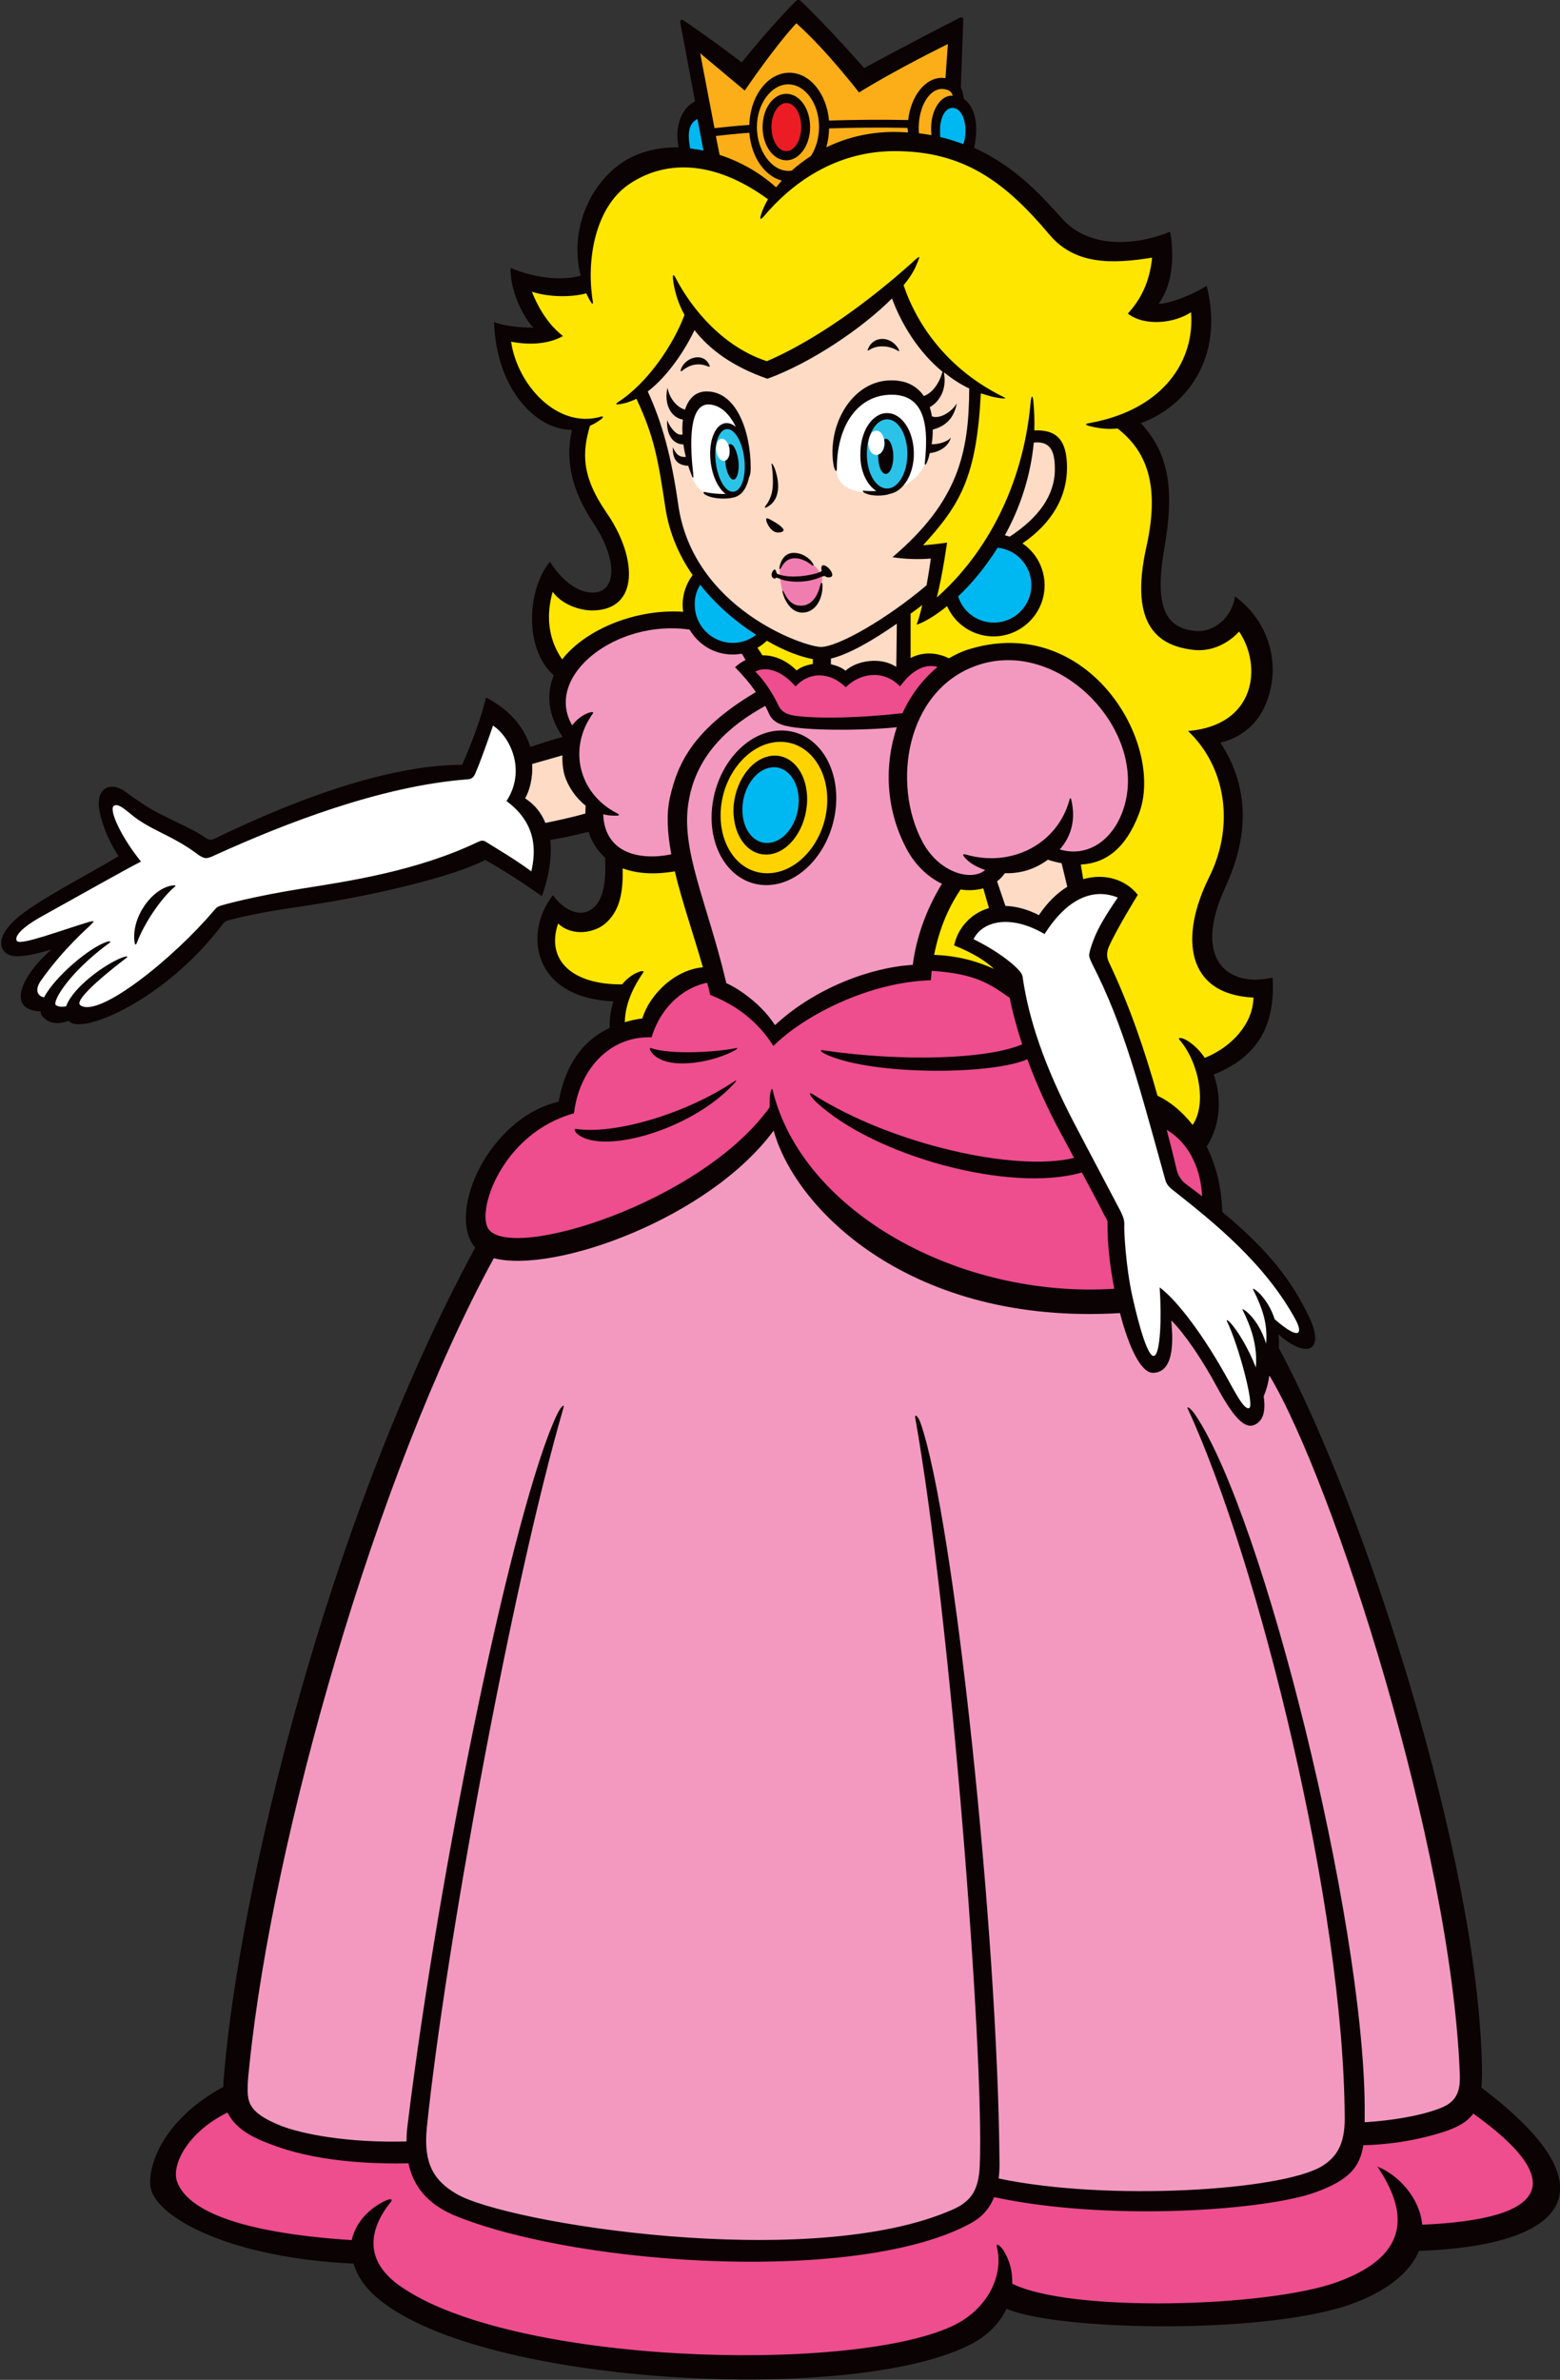 <?xml version="1.0" encoding="utf-8"?>
<svg version="1.1" id="Princess Peach" xmlns="http://www.w3.org/2000/svg" xmlns:xlink="http://www.w3.org/1999/xlink" x="0px" y="0px"
	 viewBox="0 0 577.5 880.3" style="enable-background:new 0 0 577.5 880.3;" xml:space="preserve">
<rect x="0" y="0" width="577.5" height="880.3" fill="#333333" stroke="none"/>
<style type="text/css">
	.st0{fill:#FFE600;}
	.st1{fill:#F399C0;}
	.st2{fill:#FBAE17;}
	.st3{fill:#00B8F1;}
	.st4{fill:#EC1C24;}
	.st5{fill:#FDDBC5;}
	.st6{fill:#FFFFFF;}
	.st7{fill:#2BC2E8;}
	.st8{fill:#F07DB0;}
	.st9{fill:#EE4D8E;}
	.st10{fill:#FFD300;}
	.st11{fill:#0B0204;}
</style>
<g>
	<path class="st0" d="M285.8,71.3c0,0-29.6-22.5-53.7-6.8c-24.1,15.7-17.3,33.3-15.4,40.1c-7.4,1.5-24.1-0.2-24.1-0.2
		c3.9,13.8,9.5,19.2,9.5,19.2c-9.8,0-17.6-1.5-17.6-1.5c8.4,32,19.5,34.5,29.5,34.9c-5.4,14.5,0.1,22.3,8.2,37
		c8.1,14.6,7.7,24.4,2.4,27.5c-5.3,3.1-20.1-1.6-21.5-8c-4.4,9.3-5.8,24.8,5.3,35.1l18.5,68.2c0,0-0.9,35.9-22.5,19.5
		c-9.8,13.3-0.8,32.6,26.5,31.1c-4.7,5.7-2,13.1-2,13.1L443,422.9c0,0,6.7-11.5,3-28.1c16.4-5.5,20.5-17.7,21.1-28.8
		c-15.8,0-31.7-7.1-17.5-38.2c14.2-31.1,2.4-46.8-3.1-54.8c15.4-3.2,29.1-20.4,12.4-45c-12.7,14.6-37.5,10-32.8-17.1
		c4.7-27.1,1.7-45.3-9-54.7c17.6-6.7,29.2-22.5,25.9-44.5c-8.4,6.6-19.1,3.3-19.1,3.3c6.7-11.5,6.2-25.3,6.2-25.3
		c-24,8-31.1,1.6-51.9-16.4C357.3,55.3,331.7,37.8,285.8,71.3"/>
	<path class="st1" d="M273,233.4c0,0-19.1-6.9-38.5-1.6c-19.4,5.3-37.3,24.6-22.9,40.1c-2.7,9.6,0,20.4,8.3,25.6
		c-0.8,15.3,10,26.4,31.9,21.5c-4.4-25.2,3-47.5,34.8-63.3L273,233.4z"/>
	<path class="st2" d="M352.2,55.2l3-16.9l-1.7-26.5L318.3,29L295.1,3.8l-20,23.2l-20-12.7l8.7,46c0,0,10,3.4,23.1,11.7
		C310.5,54.4,324.2,48.8,352.2,55.2"/>
	<path class="st3" d="M356.2,55.6c0,0,6.4-17-3.5-18c-8-0.8-5.2,15.7-5.2,15.7L356.2,55.6z"/>
	<path class="st4" d="M298.2,47c0,5.7-3.2,10.4-7.2,10.4c-4,0-7.2-4.6-7.2-10.4c0-5.7,3.2-10.4,7.2-10.4
		C294.9,36.7,298.2,41.3,298.2,47"/>
	<path class="st3" d="M260,39.9c0,0-10.5,1.8-6.6,17.3l10.2,1.6L260,39.9z"/>
	<path class="st5" d="M332.2,106.5c0,0-36.3,31.1-48.3,29.9c-12.1-1.2-26.9-19.5-26.9-19.5s-6.7,16.7-19.6,27.9
		c5.9,16.1,9.7,24.2,12.4,41.7c2.7,17.5,15,47.6,54.1,55.8l0.5,5.1l8.7,3.5c0,0,9.8-7,20.6-1.3l1-22.8l11.5-9.3l0.7-13l-10.5-0.7
		c0,0,25.2-17.5,24-60.6C347.4,133.6,338.5,125.6,332.2,106.5"/>
	<path class="st6" d="M273,182.3c7.4-3.8,3.9-36.6-13-35c-5.3,0.5-7.1,14.4-4,28.1c0.8,3.4,2.7,6.2,5.8,7.1
		C264.4,183.3,269.7,184.1,273,182.3"/>
	<path class="st6" d="M309.5,173.3c0.3,6.2,5.1,8.4,10.9,8.8c8.5,0.5,18.7-1.8,22.5-11.5c3.8-9.7-1.3-28.2-14.2-26.9
		C315.8,145.1,308.7,157.1,309.5,173.3"/>
	<path class="st7" d="M328.1,153.9c-6.1,0.8-8.2,8.5-8,15.5c0.3,6.9,4.7,13.1,9.4,12.4c4.7-0.7,7.8-7.3,7.4-14.1
		S333.7,153.1,328.1,153.9"/>
	<path class="st7" d="M268.9,157.6c-2.4,0-6.5,6.4-4.7,15c1.8,8.6,4.9,10.5,8.5,9.8c3.6-0.7,4.5-8.6,3.2-15.1
		C274.7,160.9,272.8,157.6,268.9,157.6"/>
	<path class="st8" d="M303.8,212.2c-1.6-2.8-4.6-5.9-10.6-6c-2.2-0.1-5.6,3.3-4.3,7.2c0,0.1-0.1,0-0.1,0.2c0.3,3,1,11.9,8.6,11.8
		c6.1-0.2,6.9-9.8,7.1-12.9C304.4,212.3,303.9,212.4,303.8,212.2"/>
	<path class="st5" d="M381.6,161.5c0,0,15.8-0.3,9.9,18.5c-5.9,18.8-17.7,21.1-17.7,21.1l-6.1-1.9
		C367.7,199.3,380.1,179.7,381.6,161.5"/>
	<path class="st3" d="M367.3,199.9c7.5-0.2,23.7,11.6,13.2,25.8c-12.1,16.4-28.9-0.6-28-7C352.6,218.7,365.1,203.8,367.3,199.9"/>
	<path class="st3" d="M282.9,234.6c-2.3,4.9-15.1,8.5-22.1,1.6c-7-6.9-6.4-17.7-1-23.2C267,224.7,282.9,234.6,282.9,234.6"/>
	<path class="st9" d="M350.3,246.6c3.8-4-11-2.9-16.7,2.9c-6.1-3.3-14.8-3-20.6,1.3c-6.8-3.5-11.5-4.9-17.8-0.3
		c-5.3-4.1-12.4-8.3-19.2-4.1c5.6,5.6,7.5,10.4,9.2,14.9c1.6,4.6,5.6,5.5,22,6.2c16.4,0.7,29.7-0.9,29.7-0.9
		S340.4,256.9,350.3,246.6"/>
	<path class="st1" d="M363.4,242.8c-21.7,3.8-37.4,37.9-28.4,60.2c9,22.3,25.2,28.2,34.9,17.8c6.9,0,17.3-6,17.3-6
		c14.5,4.9,27.2,0.9,32-19.5C423.9,274.9,402.6,235.9,363.4,242.8"/>
	<polygon class="st5" points="396,316.7 399.1,329.7 386.2,341.7 369.6,337.7 365,324.4 370.6,320.1 387.2,314.8 	"/>
	<polygon class="st5" points="220.3,303.8 200.4,306.4 191.8,295.9 193.8,279.8 211.1,274.5 211.8,286.6 219.3,297.5 	"/>
	<path class="st6" d="M191.8,295.9c0,0,9.3-22.9-10.8-33.1l-8.3,22.9c-25.1,1.5-67,14.1-96.7,28.5c-13.3-7.4-27.6-15.5-32.4-19.1
		c-4.8-3.6-8.4,3.5,4,22.3c-22.2,12.1-48.7,27.8-44.2,32c4.5,4.2,19.8-1.6,19.8-1.6c-11.4,15.8-17.2,22.6-6.8,24.6
		c3.7,3.7,10.9,2.4,10.9,2.4c7,1.3,22.3,1.3,54.3-36.2c46.9-8.9,88.8-17,97.2-24.1c9.6,7.1,20.6,12,20.6,12S206.9,307.5,191.8,295.9
		"/>
	<path class="st1" d="M336.9,266.6c0,0-36.5,1.6-42.7-0.1c-6.2-1.7-8.7-2-11.4-8.7c-23.9,14.4-38.1,31-29.2,66.4
		c8.9,35.4,12.3,41.6,12.3,41.6s15.3,9.5,19.7,16.7c19.7-11.1,36.3-20.4,55.9-21.9c1.5-10.9,11.1-34.7,11.1-34.7
		C333,314.7,326.7,292.3,336.9,266.6"/>
	<path class="st9" d="M341.6,360.6c-19.7,1.5-36.2,10.8-55.9,21.9c-4.4-7.2-19.7-16.7-19.7-16.7l-2.3-5.9c0,0-16.8,0.8-24,20.1
		c-14.8,1.8-27.5,9.9-29.6,29.4c-32.7,18-40.5,40.1-30.9,48.8c9.6,8.7,61.7,1.9,107.4-44.9c20,53.2,92.2,73.9,129.7,67.7
		s45.1-44.8,11.8-70.7c-33.3-26-38.4-37.9-52.8-45.5c-14.4-7.5-32.9-8.4-32.9-8.4L341.6,360.6z"/>
	<path class="st1" d="M416.2,481.1c-37.6,6.2-109.8-14.5-129.7-67.7c-45.7,46.8-97.8,53.6-107.4,44.9
		c-62.6,141.1-90.3,272.4-90.5,299.6c-0.2,27.2,5.7,39.5,65.2,38.2c4.2,16.7,18.2,29.3,101.2,34.6c83,5.3,103.4-6.5,111-21.4
		c63.6,11.2,133.4,5.1,136-20.2c39.4-0.8,41.4-10.7,41.8-27.9c1.6-60.1-37.6-191.7-73.8-259.7C448.6,461.4,416.2,481.1,416.2,481.1"
		/>
	<path class="st10" d="M289.1,272.7c-11.6,0-22.1,11.7-23.5,26c-1.4,14.4,6.8,26.1,18.4,26.1s22.1-11.7,23.5-26.1
		C308.8,284.3,300.6,272.7,289.1,272.7"/>
	<path class="st3" d="M286.6,281.5c-6.6,0-12.7,7.3-13.5,16.3c-0.8,9,3.9,16.3,10.5,16.3c6.6,0,12.7-7.3,13.5-16.3
		C298,288.8,293.2,281.5,286.6,281.5"/>
	<path class="st9" d="M542.3,773.8c0.8,6.4-11.8,14.7-40.3,15.3c-2.6,25.3-72.4,31.3-136,20.2c-7.5,15-28,26.7-111,21.4
		c-83-5.3-97.1-17.9-101.2-34.6c-43.6,1-58.4-5.4-63.1-19.5c-32.2,8.4-38.6,31-22,42.1c16.6,11.1,65.5,15.9,65.5,15.9
		c6,18.7,52.6,36.4,114.7,41.3c62.1,4.9,117.1-8.9,122.9-28c45.8,16.4,144.7,6.3,150.7-21.3c43.3,2.2,47.4-10.3,50-18.7
		C574.9,799.6,564.2,787,542.3,773.8"/>
	<path class="st6" d="M416.7,330.6c0,0-14.6-10.2-29.9,10.5c-12.4-4.6-24-4.7-30.2,6.9c12,7.1,17.6,9.2,19.9,19.2
		c2.3,10,10.6,38.5,23.4,60.2c12.8,21.7,13.7,25.4,13.7,25.4s-2.7,14.8,4.1,32.5c6.8,17.8,7.4,19.8,10.8,18.8
		c3.4-1,3.4-14.1,3.4-21.6c15.2,18.9,26.3,44.8,31.8,42.6c5.5-2.2,1.5-12.6,1.5-12.6s6.1-8.2,6.1-22.3c6.4,4.2,10.2,6.7,12,5.6
		c1.8-1,0.2-9.5-14.2-27.5c-14.3-18-34.6-31.4-34.6-31.4s-14.3-58.1-24.9-77.2c-3.1-5.7-5.9-7-0.2-14.5
		C415.2,337.7,416.7,330.6,416.7,330.6"/>
	<path class="st6" d="M270.1,166.4c0.2,2.2-0.7,4.1-2.1,4.1c-1.4,0-2.7-1.8-2.9-4.1c-0.2-2.2,0.7-4.1,2.1-4.1
		C268.6,162.3,269.9,164.1,270.1,166.4"/>
	<path class="st6" d="M327.4,163.8c0,2.5-1.4,4.5-3,4.5c-1.7,0-3-2-3-4.5c0-2.5,1.4-4.5,3-4.5C326.1,159.3,327.4,161.3,327.4,163.8"
		/>
	<path class="st11" d="M252.6,137.1c3.4-2.8,6.8-2.7,9.4-1.6c1,0.4,0.8,0,0.5-0.7c-2.2-4.4-8.1-2.8-10.1,1
		C251.7,137.3,251.9,137.6,252.6,137.1 M321.9,129.4c2.9-1.9,7.3-1.6,10.4,0.3c0.7,0.4,0.8,0.2,0.1-1c-3-4.6-9-4.3-10.9,0
		C321,129.7,321.1,129.9,321.9,129.4 M262,144.8c-4.4-0.2-7.1,2.6-8.4,6.7c-2.9-0.7-5.8-4.1-6.5-8.1c-1.4,6.1,1.3,11.1,5.7,11.8
		c-0.2,1.7-0.3,3.6-0.1,5.5c-0.6,0.1-1,0.1-1.6-0.1c-1.7-0.7-3.5-3.4-4.1-5.2c-0.4,4.9,1.8,8.9,6,9c0.2,1.5,0.5,3.1,0.9,4.6
		c-2.2,0.2-3.7-0.8-4.8-3.6c-0.2,5,2,6.7,5.7,6.9c0.3,1.1,0.7,2.1,1.1,3.1c0.7,2,1,1.9,0.6-1.3c-1.2-11.1-1.2-24.7,5.9-24.5
		c4.4,0.2,7.7,3.6,10,8.3c-1.1-0.9-2.2-1.4-3.4-1.4c-4,0-6.7,6.1-6,13.6c0.5,5.7,2.8,10.5,5.6,12.6c-2.5,0.1-5.4-0.2-7.7-0.7
		c-0.7-0.2-0.6,0.6,0.4,1.1c3.2,1.8,10.1,1.7,12.2,0.1c0.1-0.1,0.2-0.2,0.3-0.2c1.6-1.1,2.9-3.5,3.5-6.5c0.3-0.4,0.6-1.5,0.6-3.4
		C277.9,159.4,272.6,145.1,262,144.8 M271.3,181.9c-3,0-5.8-5.2-6.4-11.6c-0.6-6.4,1.4-11.6,4.3-11.6c3,0,5.8,5.2,6.4,11.6
		C276.2,176.7,274.3,181.9,271.3,181.9 M270.4,164.3c-0.3,0-0.5,0.1-0.7,0.3c0.2,0.5,0.4,1.1,0.4,1.8c0.2,2-0.5,3.6-1.6,4
		c0,0.2,0,0.3,0,0.5c0.3,3.6,1.7,6.5,3,6.5s2.2-2.9,1.9-6.5C273,167.3,271.7,164.3,270.4,164.3 M327.9,175.3c1.6,0,2.8-2.9,2.8-6.5
		c0-3.6-1.3-6.5-2.8-6.5c-0.2,0-0.4,0.1-0.6,0.2c0.1,0.4,0.2,0.9,0.2,1.4c0,2.1-1,3.9-2.4,4.3c0,0.2,0,0.5,0,0.7
		C325.1,172.4,326.3,175.3,327.9,175.3 M284.4,187.3c4.6-2.8,4-8.9,2.8-12.8c-0.3-1.2-0.9-2.4-1.2-2.8c-0.9-1,0.1,1.2,0.1,5.3
		c0,1.9,0.4,6-2.6,10c-0.6,0.7-0.5,1,0.4,0.6C284,187.5,284.2,187.4,284.4,187.3 M289.9,195.6c-1.2-1.6-3.7-2.8-4.9-3.5
		c-1-0.5-1.7-0.8-1.2,0.9c0.4,1.2,1.5,2.9,2.6,3.5C287.9,197.5,290.8,196.8,289.9,195.6 M289.6,209.3c1.3-2.3,3.6-3.4,6.8-2.5
		c2.2,0.7,2.9,1.4,4.1,2.2c2.1,1.4-1.1-4.6-6.8-4.5c-3.9,0.1-4.9,4.1-5.1,5.1C288.2,211.4,289.2,210.1,289.6,209.3 M303.6,216.6
		c-0.9,3.8-3,7.1-6.5,7.4c-3.3,0.3-5.3-1.6-6.8-4.7c-0.9-1.9-0.7-0.3-0.2,1.1c0.7,2.1,3,6.4,7.2,6.2c4.4-0.2,7.2-4.6,7.2-10
		C304.5,215.5,304,215,303.6,216.6 M304.6,209.1c-0.5,0.1-0.7,1-0.4,2c-0.2,0.3-0.4,0.4-0.7,0.5c-3.3,1.4-10.9,2.4-15.1,0.9
		c-0.3-0.1-0.7-0.2-0.9-0.5c-0.1-0.6-0.3-1.1-0.6-1.3c-0.5-0.4-2.1,2-0.7,3.1c0.5,0.4,0.8,0.3,1.1-0.1c0.5,0,1,0.2,1.6,0.5
		c2.8,1.1,9.4,1.8,15.3-0.9c0.4-0.2,0.8-0.2,1.2-0.2c0.5,0.4,1.1,0.6,1.9,0.4C309.6,213.1,306.4,208.8,304.6,209.1 M63.4,327.6
		c-7.1,1.3-14.8,11.5-13.6,20.8c0.2,1.7,0.7,0.9,1,0c2.8-7.3,9.1-16.4,13.8-20.3C65.3,327.6,65,327.3,63.4,327.6 M283.7,327.4
		c12.6,0,24.1-12.8,25.7-28.6c1.6-15.8-7.4-28.6-20.1-28.6s-24.1,12.8-25.7,28.6C262,314.6,271,327.4,283.7,327.4 M266.9,298.7
		c1.3-13.4,11.2-24.3,22-24.3c10.8,0,18.5,10.9,17.2,24.3c-1.3,13.4-11.2,24.3-22,24.3C273.3,323.1,265.6,312.2,266.9,298.7
		 M283.6,316.1c7.5,0,14.2-8.2,15.1-18.3c0.9-10.1-4.4-18.3-11.9-18.3c-7.5,0-14.2,8.2-15.2,18.3
		C270.8,307.9,276.1,316.1,283.6,316.1 M274.9,297.8c0.7-7.8,5.9-14,11.6-14c5.7,0,9.8,6.3,9.1,14c-0.7,7.8-5.9,14-11.6,14
		C278.3,311.9,274.2,305.6,274.9,297.8 M271.1,389c1.6-0.8,2.5-1.5,1.3-1.3c-7.4,1.5-24,2.5-31.4,0c-0.7-0.2-0.6,0.5,0.3,1.7
		C246.5,395.9,262.3,393.4,271.1,389 M214.5,420c10,6.7,40.7-2.1,56.3-18.2c1.7-1.7,2.4-2.7,1-1.8c-17.9,12-44.2,19.7-58.4,17.6
		C212.1,417.4,212.7,418.8,214.5,420 M548.4,772.2c0.2-2.4,0.3-5.2,0.2-8.4c-1.7-76.5-43-205.3-75.2-265.2c0.1-1.7,0.1-3.4-0.2-5.1
		c10.3,9.2,17.6,6.5,11.4-6.4c-6.3-13.1-14.5-24.2-32.1-38.8c-0.3-9.5-2.5-17.6-5.8-24.2c5.4-8.4,5.5-18.5,2.6-26.6
		c12.4-5.1,23.2-14.2,21.8-35.9c-16.2,3.8-30-6.3-17.5-33.4c5.8-12.6,11.8-32.7-1.8-53.5c10.2-2.5,16.4-9.8,18.6-20.1
		c2.5-11.4-1.2-25.1-13.2-34c-1.1,7.6-7.6,13.4-14.6,12.8c-11.2-1-15.4-8.9-11.5-31c3.6-20.8,1.9-34.5-8.8-45.9
		c16.4-5.8,31.2-23.8,24.4-50.8c-5.3,3.4-13.2,6.5-17.8,6.7c3.6-4.9,6.5-13.5,4.3-26.7c-12.7,5.2-29.9,6.4-40-4.8
		c-6.7-7.4-16.7-19.1-32.6-26.2c0.5-2,0.8-4.3,0.8-6.7c0-4.8-1.4-9.2-4.6-11.4c-0.2-1.7-0.5-3.1-1.1-4.2c0.2-6,0.9-24.8,0.9-25.2
		c0-0.6-0.5-1.1-1.4-0.6c-5.3,2.7-24,12.4-35.3,18.6c0,0-12.8-14.7-23.2-24.6c-1-0.9-1.5-0.8-2.3,0c-10.5,10.7-19.8,22.5-19.8,22.5
		s-10.5-8.1-21.5-15.5c-1-0.7-1.4,0-1.3,0.7c0.1,0.3,3,15.8,5.5,29.2c-5.5,2.8-7.5,9.8-6.1,17c-8.2-0.1-15.9,1.9-22.1,6.5
		c-12.1,9-18.1,25.9-14.1,41c-6.4,1.7-15.9,1.3-26-2.9c-0.2,9.2,5.5,19.4,8.5,22.1c-4.7,0-11.2-0.6-14.6-2.1
		c0.7,24.1,15,39.9,28.8,39.9c-2.5,11.7,0,22.5,8,34.5c9.4,14.2,8.3,25.7-0.3,25.7c-5.9,0-11.7-4.9-15.8-11.4
		c-8,9.3-10.2,31.6,1.4,42c-2.8,6.8-2.3,14.6,3.3,22.8c-3.2,0.8-7.1,2.1-12,3.7c-2-6.6-6.9-13.4-16.4-18.3
		c-2.5,10.9-8.8,24.9-8.8,24.9c-24.3,0-56.3,10.2-91.2,27.1c-1.3,0.6-2,1-3.6,0c-4.9-3.3-10.1-5.4-17.8-9.3c-4.1-2.1-9.2-5.7-12.3-8
		c-4.9-3.6-11.4-1.7-9.2,8.1c1.9,8.8,6.9,15.9,6.9,15.9c-11.6,6.9-23,12.7-32.7,19.2c-10.5,7-12.2,12.7-9.8,15.8
		c2.1,2.8,7,2.7,17.7-0.5C8,360.7,2.1,373.6,15,374.1c0.1,0.9,0.4,1.7,1.1,2.3c3.1,3.1,7.5,1.9,9.3,1.2c0.1,0.1,0.2,0.2,0.3,0.3
		c5.2,4.8,35.6-8.3,56.3-35.5c0.6-0.8,1.1-1.6,2.6-2c8-2.1,15.8-3.5,27.4-5.2c26.5-3.9,55.7-10.9,67.6-17.1c9.1,4.9,21,13.4,21,13.4
		c2.2-6,3.9-13.7,3.1-20.8c6.4-1.1,10-2,14.2-3c1.1,3.5,3.1,6.9,6.1,9.5c0.4,8.2-0.4,15.1-4.2,18.5c-5.4,4.8-12.3-0.4-15.1-4.6
		c-11,14.1-7.6,38,22.4,39.3c-1,3-1.5,6.3-1.4,9.8c-10.4,4.9-16.5,14.2-18.9,27.3c-25.7,6-41.4,40.6-31.2,53.6
		c0.1,0.1,0.2,0.2,0.3,0.4c-56.2,104-87.2,239.7-92.8,304.2c-0.2,2-0.4,4.2-0.4,6.2c-23.9,13-28.2,31-26.9,37.4
		c2.1,10.9,29.3,25.9,75.1,28c1.3,4.4,4.2,9,9.4,13.2c39.1,32.3,178,39,219.9,16.2c5.9-3.2,10-7.7,12.4-12.7
		c19.6,8.4,99.1,9.7,129.7-2.5c13.1-5.2,20.1-12,23-18.9C579.6,830.7,598.5,809.9,548.4,772.2 M479.6,488.1c2.6,4.8,2,8.3-7.7-0.1
		c-1.3-4-3.5-7.6-6.2-10.1c-0.6-0.5-2.4-2-1.7-0.7c3,6.1,5.4,12,4.7,19.8c-1.5-4.9-4.1-9.2-7.3-11.9c-0.8-0.6-1.7-1.2-1.4-0.6
		c3.1,6.3,5.6,13.2,4.9,21.3c-2.8-7.2-6.8-13.7-9.5-16.6c-0.9-0.9-1.5-1.2-1.2-0.5c4.3,8.8,10.2,31.1,8.3,32.1
		c-1.9,1-5.3-5.9-8.9-12.3c-10-17.7-19.1-28.5-24.3-32.3c0.8,11.7,0.2,24.4-2,25.3c-2.1,0.9-5.3-9.5-8-21.5
		c-2.7-12.1-3.2-25.3-3.1-26.8c0.1-1.5-0.2-2.9-1.6-5.6c-1.4-2.7-4.2-7.9-16.4-31.1c-12.2-23.2-17.3-40-19.5-54.2
		c-0.1-0.6,0-1.4-0.8-2.5c-0.7-1.3-6.5-7-17.5-12.4c3.2-6.6,13.5-9.4,26.3-1.9c8.3-13.1,17.9-17.2,27.1-13.5
		c-5,7.3-7.1,11.1-8.6,14.7c-1.1,2.6-2.1,5.9-2,6.8c0.1,1,0.7,2.1,1.2,3.2c11.6,22.6,17.3,44.9,27,79.8c0.4,1.4,1.3,2.6,2.8,3.7
		C449.7,452.4,468.3,467.4,479.6,488.1 M308.6,172.2c0.5,2.1,1.2,2.9,1.2,0.8c0.1-16,8-27,20.3-27c13,0,13.5,13,12.3,24.8
		c-0.2,1.8,0.4,1.3,1.1-0.7c0.3-0.8,0.5-1.6,0.7-2.5c3.2-0.3,7-2.3,7.8-5.8c-1,1.6-5.1,2.7-7.1,2.5c0.3-1.8,0.4-3.6,0.4-5.4
		c4.5-1.2,7.8-3.9,8.9-9.7c-2,3.4-6.6,5.9-9.2,4.8c-0.2-1.2-0.5-2.3-0.8-3.4c3.3-1.8,6.5-6.3,5.2-12.9c2.9,2.3,6,4.4,9.4,6
		c-0.1,23.7-4,41.7-28.4,62.4c7.4,1.2,14.2,0.5,14.2,0.5s-0.6,4.4-1.6,9.9c-14.5,12.3-32.7,22.8-39.1,22.8
		c-6.2,0-47.3-14.2-52.8-52.5c-2.6-18.3-6-30.4-11.3-42c7.6-5.8,14-15.7,17.3-22.7c5.4,7,14,13.5,27,18c16.2-5.9,35-18.6,46.1-29.7
		c3.5,9.4,9.7,19.7,18.7,27.1c-1.1,4.1-3.6,7.8-6.9,9c-2.4-3.5-6.2-5.8-11.9-5.8C315.8,140.5,306,156.9,308.6,172.2 M332,230.7
		l-0.2,16c-5.6-3.8-14.5-2.5-18.8,1.4c-1.4-1.2-3.3-1.9-5.4-2.4v-2.1C314.3,242,323.1,236.9,332,230.7 M300.9,243.8v1.8
		c-2.4,0.4-4.6,1.2-6,2.4c-3.5-3.5-8-5.7-12.7-5.6c-0.6-1.1-1.3-2-1.8-2.8c1.3-0.7,2.4-1.6,3.5-2.6
		C290.4,240.8,296.5,243,300.9,243.8 M259.2,216.3c6.1,7.7,13.5,13.9,20.7,18.5c-2.4,1.9-5.4,3-8.6,3c-7.8,0-14.1-6.3-14.1-14.1
		C257.1,220.9,257.9,218.4,259.2,216.3 M294.5,253.9c4.9-5.3,12.4-5.7,18.6,0.3c5.1-5.1,13.8-6.8,20.1-0.3c4.5-6.2,9.4-8.5,13.9-7.2
		c-5.4,4.4-9.9,10.3-13,17.1c-14.7,1.7-31.3,2.2-40.1,0.9c-3-0.5-4.7-1.5-5.8-3.7c-2.7-5.8-6.4-10.5-8.6-12.6
		C283.3,246.5,289,247.6,294.5,253.9 M392.3,314.2c4.2-4.7,5.7-10.5,4.6-16.8c-0.2-1-0.5-3.3-1-1.5c-4.4,16.2-21.3,25.1-38.3,20.2
		c-2.6-0.7,0.3,1.9,1.1,2.6c1.5,1.2,3.6,2.3,6,3.1c-4.9,4.3-17,1.2-23.2-10.4c-11.5-21.6-6-55.8,19.7-65.1
		c30.8-11.2,64.5,24.4,54.6,53.2C412,310.7,402.7,317.3,392.3,314.2 M395.1,328c-3.7,2.3-7.3,5.7-10.5,10.5
		c-4.5-2.3-8.7-3.3-12.4-3.4l-3.1-9.1c1.1-0.8,2.1-1.9,2.9-3c3.9,0.1,7.9-0.6,11.6-2.4c1.6-0.8,3-1.6,4.3-2.6c1.8,0.6,3.5,1,5.1,1.3
		L395.1,328z M283.3,261.1c0.5,0.9,0.9,1.8,1.2,2.5c1.6,3.9,4.9,4.8,9.9,5.5c11,1.4,29.4,0.8,37.6-0.1c-4.6,13.6-4.3,29.9,3.4,44.6
		c3.3,6.4,8.1,10.8,13.3,13.3c-6.1,9.9-9.6,20.5-10.8,30c-15.7,0.9-36.4,8.7-51,22.3c-6.1-9.5-16.6-15.1-18-15.5
		c-7.2-30.4-17.2-49.6-13.9-67.6C258,278.6,270.7,268,283.3,261.1 M355.6,329c2.9,0.5,5.8,0.3,8.4-0.4l2.1,7.3
		c-7,2-11.6,7.7-12.9,13.8c7,2.8,11.6,5.7,14.8,8.7c-6.6-3-13.8-4.9-22.2-5.2C347.9,342.7,351.4,335.3,355.6,329 M431.9,417.9
		c9.1,5.5,12.7,15.5,13.1,24.6c-2-1.5-4-3.1-6.2-4.7c-1.7-1.3-2.7-3.2-3.2-5.1C434.5,427.9,433.2,422.9,431.9,417.9 M357.4,48.6
		c0,1.9-0.3,3.5-0.8,4.7c-2.7-1-5.5-1.9-8.5-2.6c-0.1-0.9-0.1-2-0.1-3.3c0.2-4.2,2-7.5,4.6-7.5C355.2,39.9,357.5,43.2,357.4,48.6
		 M352.7,35.4c-0.1,0-0.1,0-0.1,0c-4.3-0.3-7.9,5.3-7.9,11.8c0,1,0,1.9,0.1,2.8c-1.5-0.3-3-0.5-4.6-0.7c-0.1-0.6-0.1-1.2-0.1-1.9
		c0-8,3.9-14.5,8.6-14.5C351,33,352.2,33.7,352.7,35.4 M275.7,33.5c0,0,10.9-16.1,19.1-24.9C306,18.6,318,34.2,318,34.2
		c14.4-8.9,32.9-17.9,32.9-17.9L350,28.9c-0.4,0-0.8-0.1-1.3-0.1c-6.3,0-11.5,6.8-12.5,15.6c-10.3-0.2-20.2-0.1-29.3,0.2
		c-0.9-10-7.1-17.7-14.7-17.7c-8,0-14.5,8.6-14.8,19.3c-5.6,0.4-10,0.9-12.9,1.2l-5.3-27.7L275.7,33.5z M336.1,49
		c-1.6-0.1-3.3-0.2-5-0.2c-9.6,0-18,2.2-25.2,5.7c0.6-2.2,1-4.5,1-7c9-0.3,18.8-0.4,29-0.2c0,0.1,0,0.1,0,0.2
		C336.1,48,336.1,48.5,336.1,49 M280.2,47c0-8.7,5.4-15.8,11.6-15.8c6.2,0,11.4,7,11.4,15.7c0,4.1-1.1,7.8-3,10.8
		c-2.6,1.7-5,3.5-7.1,5.4c-0.4,0.1-0.9,0.1-1.3,0.1C285.6,63.2,280.2,55.7,280.2,47 M289.4,66.8c-0.7,0.8-1.4,1.7-2.1,2.5
		c-6.1-5.5-13.4-9.6-20.9-12l-1.4-7c2.8-0.3,7.1-0.8,12.4-1.2C278.1,58,283,65.1,289.4,66.8 M258.2,44c1,5.2,1.8,9.6,2.2,11.7
		c-1.6-0.3-3.3-0.6-4.9-0.8C254.3,48.8,255.2,45.5,258.2,44 M204.6,218.9c3.4,4.7,9.9,6.9,14.6,6.9c17.5,0,16.9-19.5,5.3-36.2
		c-9.5-13.8-8.9-22.5-6.1-32.1c1.4-0.6,2.7-1.4,4.1-2.4c1-0.8,0.9-1.2,0-1c-16,4.7-30.9-11.5-33.3-27.7c9,1.7,15.3,0.1,19.2-2.1
		c-6-4.7-9.5-11.3-11.5-16.4c6.6,2.2,15.3,2,20.1,0.6c0.6,1.2,1.2,2.4,1.9,3.5c0.3,0.5,0.7,0.3,0.6-0.2
		c-2.7-16.1,1.1-35.3,13.3-43.6c12.3-8.4,30.2-10,51.5,5.5c-1.1,1.9-2,3.8-2.5,5.5c-0.7,2-0.3,2.3,0.9,0.9
		c10-11.9,26.2-24.2,48.5-24.2c25.5,0,40.8,11.3,57.3,30.9c9.4,11.2,23.2,10.9,38,8.5c-0.9,9-4.2,15.5-9,20.7
		c6.4,4.9,17.4,3.5,23.4-0.5c1.5,17.5-9.8,35.8-37.1,40.9c-1.2,0.2-4,0.6,1.7,1.7c2.6,0.5,5.4,0.7,8.2,0.4
		c10.7,8.3,15.8,20.8,10.7,43.7c-6.7,30,5.1,36.8,17.5,38.2c10.3,1.1,16.8-6.8,16.8-6.8c8.6,12.7,6.3,34.7-18.9,36.8
		c13.8,13,17.5,34.7,7.8,54.1c-11,22.1-8.6,43.3,16.4,44.5c-0.1,9.6-8,18.3-18,22.3c-1.8-2.7-4.1-4.9-6.5-6.4
		c-2-1.2-3.8-1.3-2.8-0.2c7,8.1,10.2,23.6,4.8,31.4c-3.9-5-8.5-8.7-13-10.8c-4.7-16.7-10.3-33.2-17.9-49.2c-0.7-1.4-1.2-3.2-0.2-5.7
		c2.8-6.5,10.8-19.4,10.8-19.4c-4.5-5.7-12.3-8.1-20.2-5.8l-0.9-5.4c9.5-0.5,16.7-6.2,21.5-18.7c9.9-26-18.7-74.3-62.7-61
		c-2.7,0.8-5.2,2-7.6,3.4c-4.7-2.3-9.9-2.4-14.2-0.1V227c1.5-1.1,2.9-2.1,4.3-3.2c-0.6,2.6-1.3,5.2-2.1,7.3
		c3.2-1.1,7.1-3.5,11.3-6.9c2.9,6.6,9.5,11.2,17.2,11.2c10.4,0,18.9-8.5,18.9-18.9c0-6.4-3.2-12.1-8.2-15.5
		c11.1-7.6,16.5-17.4,16.5-28c0-10.6-4.1-14.1-12.1-13.8c0.1-3.3,0-6.7-0.3-10.1c-0.2-3.4-0.9-2.9-1.1,0
		c-2.8,30.8-16.6,55.9-34.7,71.9c2.1-8.2,3.8-20.3,3.8-20.3c-3.6,0.6-8.9,1-8.9,1c13.8-15.1,19.8-25.2,21.4-56.2
		c1.6,0.5,3.2,1,4.9,1.4c2.7,0.5,5.3,0.8,3.6,0c-20.2-9.9-31.9-26-37.1-41.4c2.1-2.5,3.6-4.9,4.5-6.9c1.3-3.2,2.1-4.5,0-2.7
		c-11.6,10.6-33.1,28.2-55.1,37.7c-15.7-5.1-27.5-18.6-33.9-31c-1.1-2-1,0-0.7,1.9c0.6,3.9,1.9,8,4.1,12
		c-4.1,10.9-13.6,25.2-24.7,32.3c-1.9,1.4,1.3,0.6,3.1,0.2c1.3-0.4,2.6-0.9,3.8-1.5c6.7,14.2,8.1,23,10.7,40.2
		c1.4,9.4,5.1,17.8,10.1,25c-2.3,3.1-3.7,6.9-3.7,11c0,0.9,0.1,1.8,0.2,2.6c-16.7-1.2-35.7,6-44.8,17.6
		C202.7,236.1,202.2,227.2,204.6,218.9 M381.8,216.4c0,7.7-6.2,13.9-13.9,13.9c-6.2,0-11.5-4.1-13.2-9.7c5-4.7,10.1-10.8,14.6-18
		C376.3,203.3,381.8,209.2,381.8,216.4 M372,198c5.4-9.8,9.5-21.5,10.7-34.3c6-0.6,7.8,2.9,7.8,9.8c0,9.7-5.9,17.9-16.7,25
		C373.2,198.3,372.6,198.2,372,198 M196.7,322.3c-6.4-4.7-13.8-9-16.8-10.9c-1.1-0.7-1.8-0.5-2.9,0c-22.5,10.8-48.2,14.6-65.3,17.3
		c-17.5,2.8-28.4,5.8-29.7,6.2c-1.3,0.4-1.7,0.6-2.9,2c-14.5,17.2-42.6,40-49.4,34.9c-2.7-2.1,12.5-14,17-17.4
		c1-0.8,0.1-0.8-1.5-0.2c-6.5,2.5-18.3,11.1-20.7,18c-1.3,0.3-2.7,0.3-3.8-0.4c-1.5-0.9,4.1-11.5,19.9-23.1c0.7-0.5,0-0.7-1.4-0.2
		c-6.4,2.3-18.7,12.6-22.9,20.4c-2.3-0.4-3.6-2.6-1.2-6.1c8.6-12.2,17.7-19.8,18.9-21.1c1.3-1.3,0.3-1-1-0.7
		C23,344,7.6,349.8,6.3,348.1c-1.1-1.4,1-4.7,9.8-9.5c9.8-5.4,31-17.4,36.1-19.9c-7.6-9.4-11.9-19.2-10.1-20.6
		c1.9-1.4,5.4,2.6,8.9,5c6.7,4.6,13.6,6.5,21.9,12.7c1.1,0.9,2.4,1.5,3.1,1.6c0.7,0.1,2-0.3,3.4-1c26.2-11.9,61.5-25.6,93.3-28.1
		c1.6-0.1,2.5-0.4,3.3-2.3c2.7-6.3,6.5-17.6,6.5-17.6c6.4,4.1,12.4,16.6,5,27.9C199,304.8,198.3,315.1,196.7,322.3 M216.7,300.9
		c-4.6,1.4-11.4,2.8-14.8,3.5c-1.4-3.5-3.8-6.7-7.5-9.1c1.7-3,2.9-7.6,2.6-12.7c2.8-0.8,7.3-2.1,11.2-3.2c-0.1,2.6,0.2,5.2,0.8,7.4
		c1.3,4.1,4.1,8.3,7.8,11.2C216.8,299,216.7,299.9,216.7,300.9 M223.3,301.2c1.3,0.3,2.5,0.5,3.9,0.5c1.3,0,3.1,0.1,1-1
		c-13.9-7.2-18.1-23.9-8.7-36.8c0.4-0.6-0.4-0.7-2-0.1c-2.4,1-4.2,2.6-5.7,4.5c-10.6-18.4,16.5-39.4,43.5-35.4
		c3.2,5.5,9.1,9.2,15.9,9.2c1.1,0,2.3-0.1,3.4-0.3c0.5,0.7,0.9,1.4,1.4,2.3c-1.3,0.7-2.6,1.5-3.9,2.7c2.9,2.9,5.6,6.1,7.7,9.2
		C256,270.1,250.7,283.1,248,295c-1.4,6.2-0.9,13.3,0.5,21C237.6,318.3,223.9,316.1,223.3,301.2 M206.6,341.6
		c5.2,4.9,13.5,3.6,17.7-0.2c5.4-4.8,6.4-12,6.2-20.2c4.9,1.8,11.2,2.5,19.3,1.1c2.7,11.3,7,23.5,10.4,35.5
		c-10.5,0.9-19.8,10.2-22.4,18.9c-2.3,0.3-4.5,0.8-6.5,1.4c0.1-6.8,3.2-13.1,6.7-18.2c0.8-1.1-0.8-0.8-2.7,0.1c-1.9,1-3.6,2.4-5,4.1
		C212.4,364.3,201.9,355.6,206.6,341.6 M212.5,411.8c1.8-15.9,13-28.7,28.7-28.1c3.9-12.6,13.1-18.7,20.6-20.2
		c0.4,1.5,0.8,3,1.1,4.5c8.9,3.5,17.3,9.2,23.4,18.9c11.2-11.2,35.4-23.7,58.3-24.3c0.1-1.2,0.2-2.4,0.3-3.5
		c16.3,1.1,21.3,4.7,28.9,10c1,5.2,2.6,11,4.6,17.2c-12.6,5.4-43.6,6.6-73.7,2.2c-1.8-0.3-0.5,0.9,2.2,2c18,7.4,60.6,7,73.4,1.3
		c3.4,9.2,7.7,18.8,12.7,27.9c1.7,3.1,3.2,6,4.6,8.6c-21.7,5.3-67.7-5-96.8-23.6c-1.8-1.1-0.9,0.8,1.3,2.9
		c21.3,19.9,71.6,33.8,98.4,26.1c5.3,9.8,7.7,14.5,8,15.2c0.5,1,1.5,2.2,1.5,3.4c-0.1,7,0.8,15.8,2.5,24.4
		c-57.4,3.7-115.7-28.5-126.5-73.6c-0.3-1.1-0.9,0.8-1,2.7c-0.1,1.2-0.1,2.5-0.1,3.8c-25.4,35.3-95.3,56.9-104,45.1
		C176.1,448.2,185.9,419.1,212.5,411.8 M92.4,763.3c8.6-83.3,46.8-218.1,90.4-297.9c22.4,5.8,79.7-14.8,103.6-47.2
		c8.2,29.5,51.2,72.1,128.2,67.5c3.2,12.3,7.7,22.2,12.3,22.1c8.6-0.2,7.1-14.5,6.7-19.4c5.1,5.1,11.5,14.6,16.9,24.6
		c5.9,10.9,10.2,15.8,14,14c3.2-1.5,4.1-5.1,3.3-10.5c1-2.3,1.7-4.8,2-7.3c0.1-0.1,0.1-0.2,0.2-0.3c23.5,39.3,67.2,174.3,70.4,258.2
		c0.2,4.8-0.4,9-4.9,11.6c-4.2,2.4-15.6,5.4-30.3,6.3c0-1.9,0-3.9,0-6.1c-0.6-69.5-37.4-217.7-62.6-255.4c-1.8-2.7-3.6-3.8-2.8-2.2
		c26.1,56.6,57.8,184.2,58,262.5c0,9.5-3.1,14.2-8.5,17.5c-15,9-79.4,13-119.6,4.5c0.2-1.9,0.4-4,0.3-6.3
		c-0.6-84-16.8-237.5-29.2-273.1c-0.9-2.6-2.2-3.6-2-2c13.1,73.5,25.6,235.7,23.9,276.7c-0.4,8.6-2.9,13-9.8,16.1
		c-52.5,23.4-166.1,5.1-184.1-5.8c-7.5-4.5-12.2-10.3-10.8-24.3c6.6-64.6,31.3-199.9,50.6-266.4c0.5-1.7-1-0.4-2.4,2.5
		c-16,33.8-43.5,166.4-55.3,262.7c-0.3,2.2-0.4,4.2-0.4,6.2c-21.1,0.6-39-2.6-47.5-6.2c-4.5-1.9-9.2-4.4-10.6-8.2
		C91.1,774.6,91.8,768.9,92.4,763.3 M526.5,822.9c-0.9-9.6-8.4-18.2-16.6-21.5c10.5,15.6,13.5,32.4-14.8,42.7
		c-25.9,9.4-98.9,11.4-120.4,0.6c0.2-4.3-0.9-8.5-3.1-12.1c-1.4-2.2-3-3-2.6-1.6c2.8,11-3.8,23.7-16.9,29.6
		c-38.5,17.5-163.7,13.9-204.4-15.3c-13.6-9.8-10.6-21.5-2.9-31c0.5-0.7,0.2-1.5-3.1,0.2c-5.9,3.1-10.2,8.2-11.5,14.1
		C86.9,825.8,69,817,65.5,806.8c-2-5.9,3.7-18,18.7-25.4c3.6,7.1,11.2,10,18.1,12.5c17.5,6.3,39,6.5,48.9,6.3
		c2.1,9.8,8.5,16,18.6,19.9c46.9,18.3,148.8,24.5,189.5,2.3c3.7-2,6.8-4.9,8.7-9.7c43,9.2,100.9,4.8,119-1.8
		c12.4-4.5,16.4-9.3,17.7-17.4c8.1-0.2,18.1-1.3,29.3-4.8c5.7-1.8,9.2-3.9,11.4-6.9C580.4,806.8,573.4,820.9,526.5,822.9 M299.9,47
		c0-6.8-3.9-12.3-8.8-12.3c-4.9,0-8.8,5.5-8.8,12.3s3.9,12.3,8.8,12.3C295.9,59.3,299.9,53.8,299.9,47 M291.1,55.9
		c-3.1,0-5.5-4-5.5-8.9c0-4.9,2.5-8.9,5.5-8.9c3.1,0,5.5,4,5.5,8.9C296.6,51.9,294.1,55.9,291.1,55.9 M324.4,181.6
		c-1.5,0.1-3,0.1-4.6-0.1c-0.7-0.1-0.5,0.4,0.4,0.9c2.7,1.3,7.1,1.1,9.5,0.2c4.8-1,8.6-7.2,8.6-14.8c0-8.3-4.4-15-9.9-15
		c-5.5,0-9.9,6.7-9.9,15C318.3,174,320.8,179.3,324.4,181.6 M328.4,155.1c4.2,0,7.5,5.7,7.5,12.8c0,7.1-3.4,12.8-7.5,12.8
		c-4.2,0-7.5-5.7-7.5-12.8C320.9,160.9,324.2,155.1,328.4,155.1"/>
</g>
</svg>
